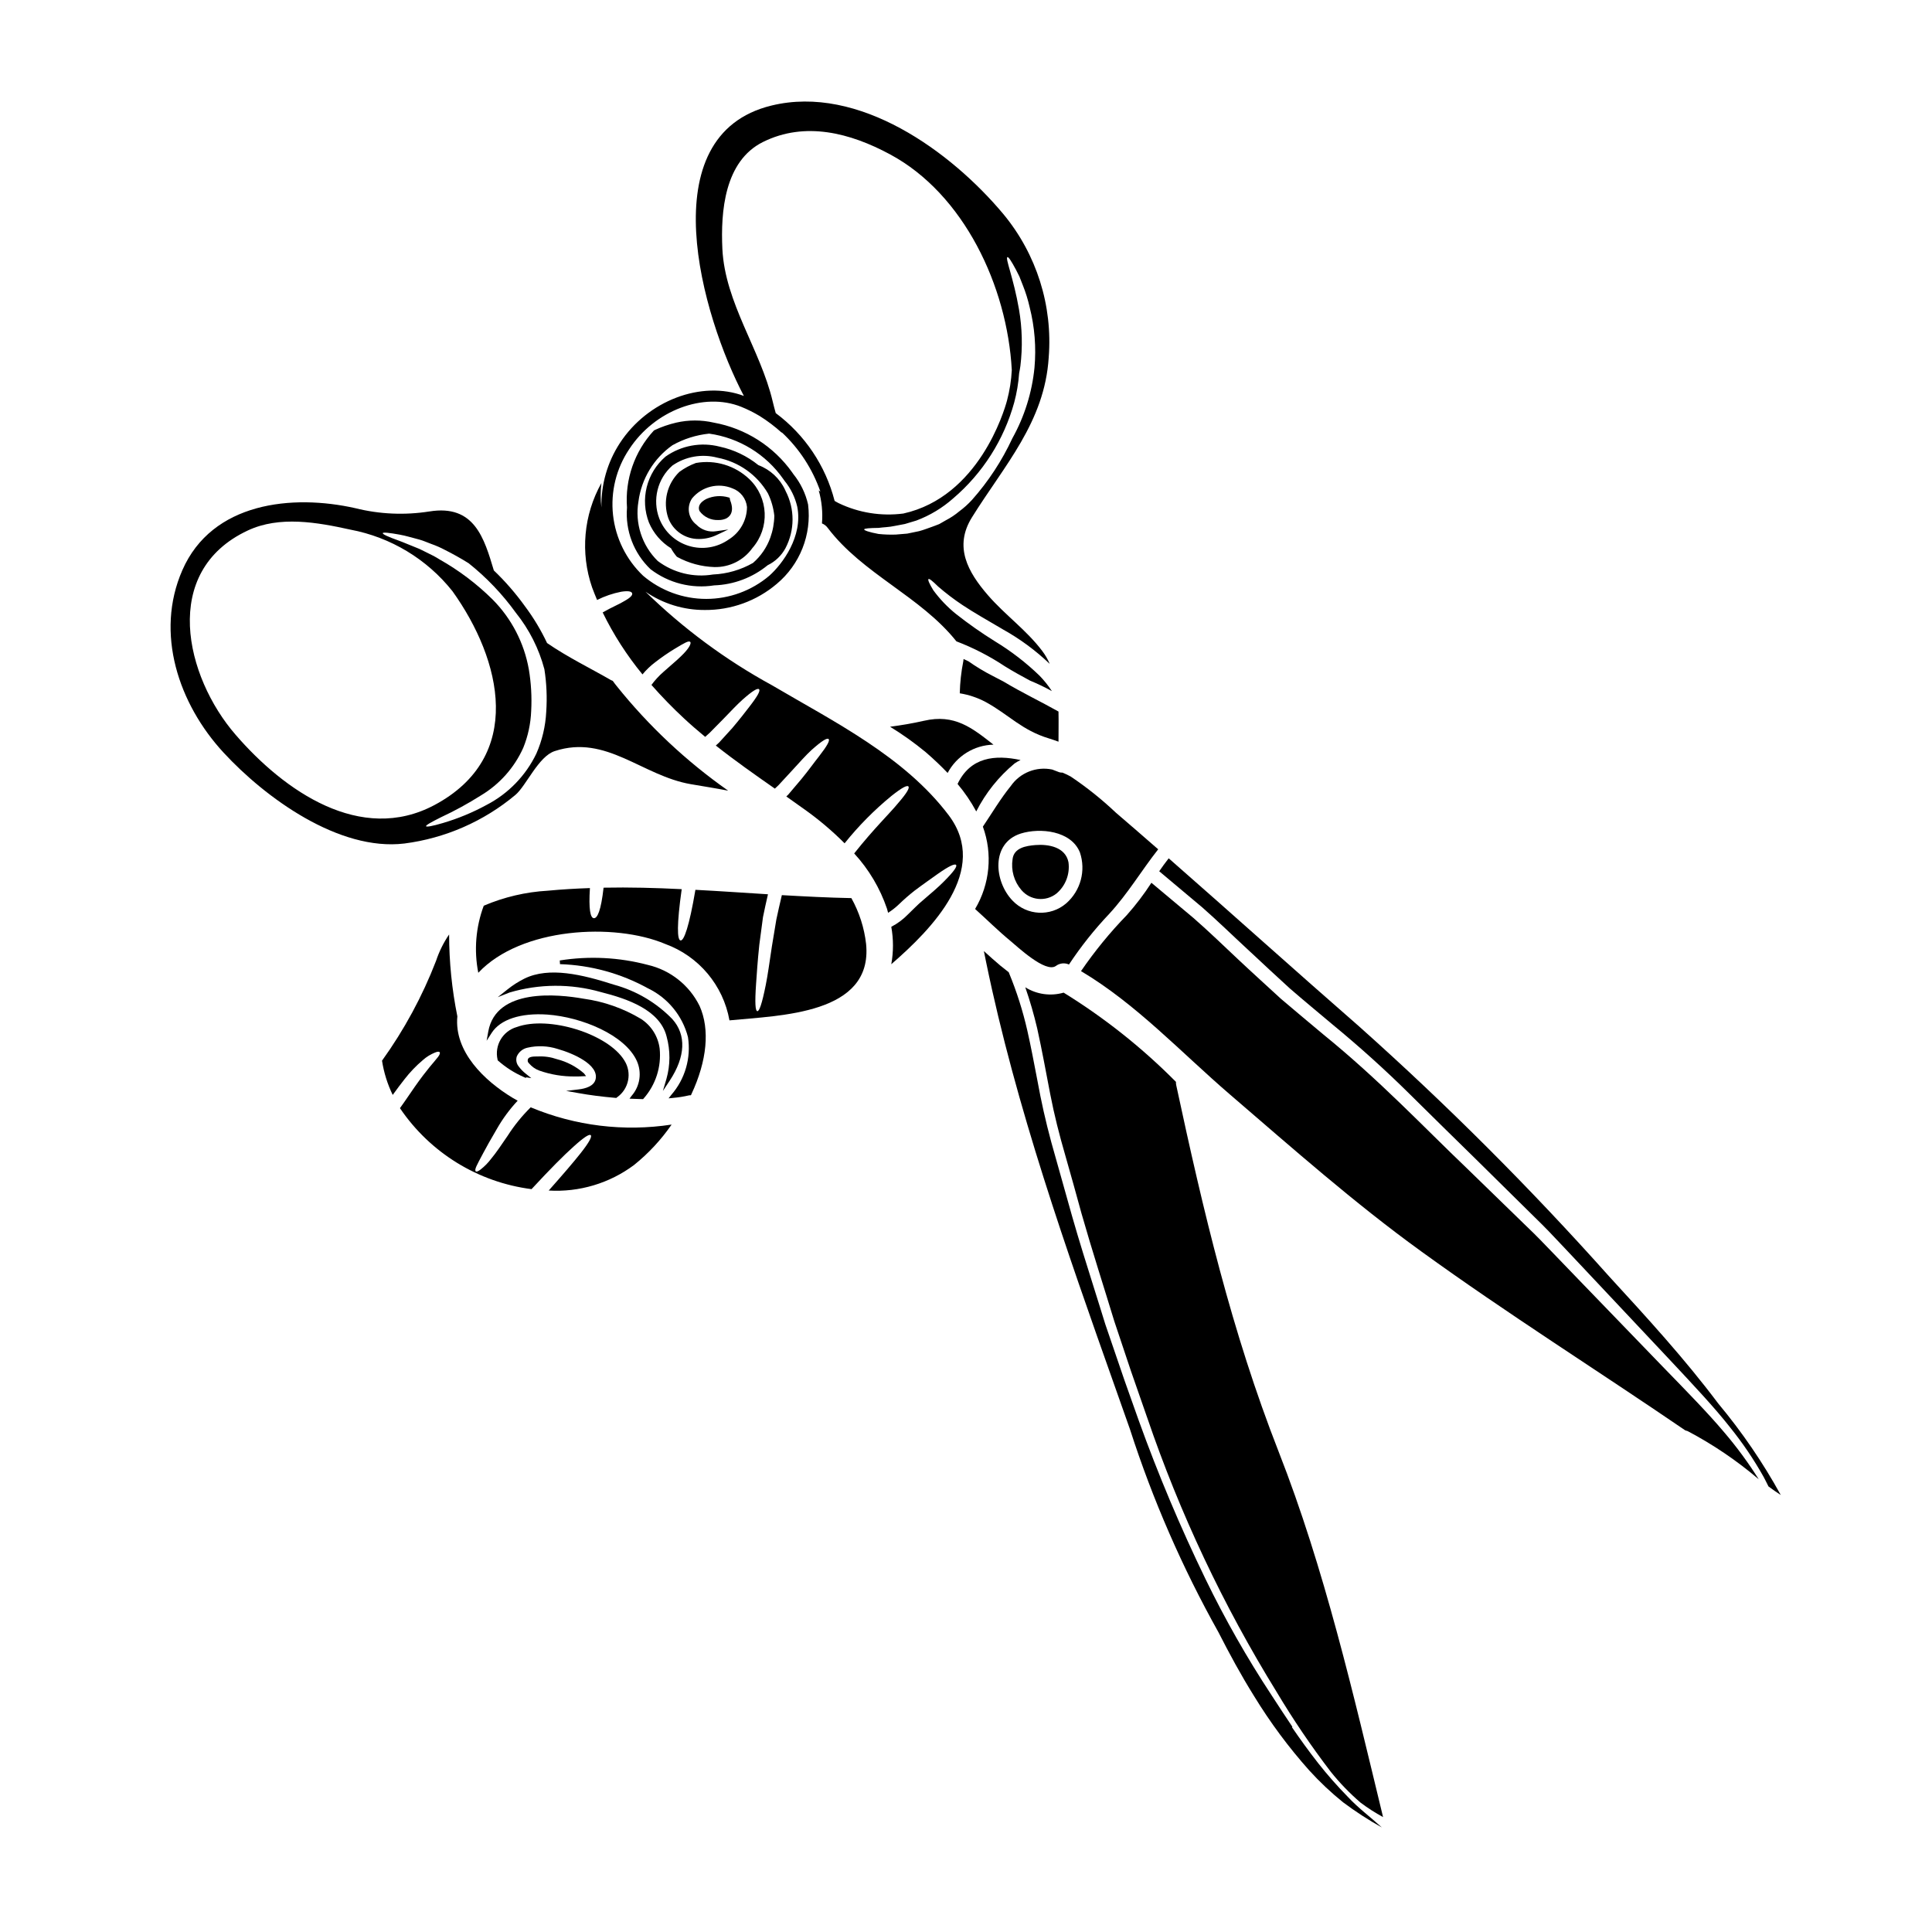 <?xml version="1.0" encoding="UTF-8"?>
<!-- Uploaded to: ICON Repo, www.svgrepo.com, Generator: ICON Repo Mixer Tools -->
<svg fill="#000000" width="800px" height="800px" version="1.1" viewBox="144 144 512 512" xmlns="http://www.w3.org/2000/svg">
 <g>
  <path d="m388.83 335.02c-3.07 0.703-6.008 1.18-8.949 1.574 3.281 2.008 6.418 4.246 9.387 6.691 2.109 1.812 4.062 3.668 5.863 5.555 2.398-4.512 7.039-7.379 12.148-7.5-5.629-4.41-10.285-8.223-18.449-6.32z"/>
  <path d="m410.05 324.68c-1.051-0.535-2.055-1.062-2.965-1.551-2.231-1.133-4.379-2.426-6.422-3.867-0.434-0.215-0.871-0.434-1.309-0.621-0.031 0.191-0.039 0.395-0.07 0.602-0.555 2.797-0.867 5.637-0.934 8.488 2.375 0.383 4.672 1.152 6.801 2.273 6.156 3.352 9.625 7.523 16.832 9.688 0.852 0.254 1.688 0.559 2.531 0.863 0-2.562 0.059-5.266 0-7.988-4.723-2.664-9.629-4.984-14.297-7.785-0.055-0.035-0.125-0.07-0.168-0.102z"/>
  <path d="m412.89 346.31c0.5-0.34 1.027-0.637 1.574-0.891-6.75-1.453-13.289-0.824-16.699 6.336h-0.004c1.898 2.25 3.559 4.691 4.953 7.285 2.484-4.894 5.945-9.23 10.176-12.73z"/>
  <path d="m251.16 367.54c10.828-1.395 21.031-5.859 29.406-12.859 2.867-2.391 6.113-10.234 10.453-11.637 13.672-4.496 23.164 6.586 36.113 8.781 3.387 0.578 6.66 1.094 9.84 1.711l0.004 0.004c-11.129-7.816-21.094-17.172-29.594-27.785-0.352-0.426-0.676-0.875-1-1.32-0.137-0.07-0.281-0.117-0.441-0.188-5.394-3.113-11.539-6.094-16.969-9.84h0.004c-1.621-3.438-3.586-6.707-5.863-9.75-2.449-3.406-5.211-6.582-8.242-9.484-2.543-8.477-5.117-17.586-17.105-15.625v-0.004c-6.516 1.027-13.168 0.734-19.57-0.863-16.699-3.769-38-1.629-45.883 16.449-7.297 16.688-0.98 35.426 10.938 48.324 11.055 11.98 30.562 26.18 47.91 24.086zm-1.18-81.84c1.465 0.25 3.184 0.789 5.223 1.312 1.016 0.281 2.051 0.762 3.195 1.18v-0.004c1.195 0.422 2.359 0.938 3.481 1.531 1.969 0.992 4.117 2.168 6.316 3.543 4.754 3.789 8.965 8.211 12.52 13.141 3.535 4.402 6.109 9.5 7.555 14.957 0.582 3.723 0.746 7.5 0.488 11.258-0.191 3.832-1.082 7.598-2.625 11.109-2.812 5.84-7.445 10.613-13.199 13.594-3.664 1.996-7.527 3.602-11.527 4.781-2.82 0.844-4.418 1.109-4.5 0.852-0.082-0.262 1.324-1.051 3.938-2.363 3.652-1.699 7.191-3.633 10.598-5.789 4.945-2.957 8.863-7.363 11.223-12.621 1.266-3.117 1.977-6.426 2.102-9.785 0.199-3.688-0.012-7.383-0.625-11.023-1.238-6.981-4.574-13.422-9.562-18.461-4.207-4.172-8.953-7.758-14.113-10.668-1.012-0.641-2.062-1.207-3.152-1.703-1.035-0.484-1.938-1.02-2.894-1.367-1.887-0.734-3.5-1.461-4.852-1.941-2.684-0.965-4.18-1.641-4.137-1.934 0.047-0.289 1.672-0.125 4.547 0.398zm-43.52 53.043c-13.383-15.41-20.012-43.297 3.195-54.152 8.434-3.961 18.418-2.172 27.215-0.23 10.68 2.012 20.281 7.805 27.039 16.316 13.078 18.246 19.203 43.891-4.793 56.68-19.559 10.387-39.781-3.723-52.656-18.613z"/>
  <path d="m337.49 276.55c-0.027-0.066-0.043-0.133-0.043-0.203l-0.07-0.426-0.273-0.094c-1.953-0.578-4.047-0.438-5.906 0.395-2.426 1.262-2.07 2.68-1.801 3.227 1.172 1.582 3.059 2.469 5.023 2.363 0.656 0.016 1.305-0.109 1.91-0.359 0.785-0.352 2.508-1.535 1.16-4.902z"/>
  <path d="m284.64 437.45c-2.312 2.281-4.363 4.812-6.113 7.551-1.73 2.543-3.109 4.57-4.328 6.035v-0.004c-0.816 1.094-1.773 2.07-2.848 2.91-0.672 0.512-1.086 0.641-1.277 0.465-0.191-0.176-0.156-0.59 0.184-1.352 0.344-0.758 0.934-1.855 1.797-3.469 0.867-1.613 2.012-3.707 3.621-6.414 1.539-2.699 3.387-5.211 5.512-7.477-0.453-0.242-0.887-0.484-1.312-0.746-7.551-4.559-15.566-12.273-14.672-21.605v-0.004c-1.445-7.141-2.176-14.41-2.184-21.699-1.469 2.156-2.637 4.508-3.457 6.984-3.629 9.395-8.445 18.289-14.324 26.465 0.488 3.152 1.441 6.211 2.836 9.078 1.129-1.551 2.164-2.969 3.148-4.191 1.43-1.844 3.051-3.535 4.832-5.039 0.945-0.844 2.027-1.516 3.199-1.992 0.734-0.305 1.129-0.293 1.27-0.094 0.141 0.195 0.027 0.617-0.414 1.215-0.441 0.598-1.211 1.441-2.246 2.707s-2.336 2.941-3.938 5.227c-1.109 1.574-2.363 3.5-3.938 5.672l0.004 0.004c8.004 11.828 20.703 19.645 34.871 21.457 4.961-5.363 8.559-8.969 11.074-11.215 2.938-2.672 4.289-3.449 4.625-3.074 0.336 0.375-0.328 1.773-2.754 4.844-1.777 2.238-4.504 5.438-8.391 9.812v0.004c8.094 0.477 16.098-1.914 22.598-6.758 3.824-3.074 7.184-6.684 9.969-10.723-12.633 1.934-25.551 0.352-37.344-4.574z"/>
  <path d="m584.7 506.24c-6.43-6.652-13.879-14.379-22.434-23.223-2.121-2.207-4.328-4.5-6.602-6.852-2.269-2.356-4.578-4.785-7.113-7.18l-15.844-15.402c-11.285-10.77-23.148-23.375-37.941-35.383-3.66-3.086-7.477-6.227-11.312-9.512-3.707-3.418-7.641-6.965-11.414-10.516-3.773-3.551-7.66-7.316-11.785-10.918-3.641-3.039-7.348-6.156-11.121-9.312l0.004-0.004c-1.949 3.019-4.133 5.887-6.523 8.574-4.461 4.594-8.52 9.562-12.137 14.844 14.688 8.734 26.582 21.621 39.496 32.715 16.531 14.203 32.961 28.762 50.641 41.539 22.828 16.531 46.73 31.551 69.992 47.449 0.211 0.059 0.426 0.117 0.633 0.195l0.004 0.004c6.731 3.547 13.051 7.828 18.84 12.766-2.773-4.41-5.867-8.613-9.254-12.57-4.188-4.961-9.648-10.551-16.129-17.215z"/>
  <path d="m423.8 400c1.004-0.762 2.344-0.914 3.488-0.395 3.164-4.785 6.742-9.285 10.688-13.445 4.961-5.387 8.488-11.414 12.957-17.086-3.734-3.246-7.477-6.519-11.23-9.723-3.715-3.516-7.719-6.719-11.969-9.57-0.703-0.391-1.43-0.734-2.18-1.031-0.285 0.016-0.57-0.02-0.848-0.105-0.605-0.242-1.234-0.465-1.863-0.711h0.004c-4.199-0.879-8.516 0.836-10.965 4.352-2.754 3.394-4.969 7.164-7.406 10.777h-0.004c2.625 7.215 1.867 15.227-2.059 21.824 3.113 2.805 6.078 5.758 9.289 8.406 1.902 1.562 9.355 8.621 12.098 6.707zm-9.305-35.098c5.16-1.609 13.383-0.762 15.691 4.996v-0.004c1.637 4.828 0.195 10.164-3.644 13.516-4.172 3.566-10.402 3.25-14.191-0.719-4.945-5.109-5.773-15.273 2.144-17.785z"/>
  <path d="m424.01 380.77c2.387-2.039 3.57-5.152 3.148-8.266-0.789-4.016-5.262-4.84-8.781-4.555-2.453 0.207-5.664 0.715-6.035 3.719l0.004 0.004c-0.461 2.934 0.387 5.922 2.32 8.18 2.348 2.793 6.496 3.203 9.344 0.918z"/>
  <path d="m348.51 325.56c-12.23-6.691-23.484-15.02-33.457-24.758 4.629 3.188 10.125 4.883 15.746 4.852 6.953 0.051 13.699-2.391 19.008-6.883 6.184-5.148 9.328-13.086 8.344-21.07-0.668-2.957-2.008-5.715-3.914-8.07l-0.273-0.395h0.004c-4.938-6.969-12.41-11.719-20.812-13.234-3.277-0.75-6.68-0.75-9.957 0-1.992 0.465-3.93 1.137-5.781 2.004l-0.172 0.133h-0.004c-5.082 5.516-7.648 12.895-7.082 20.375-0.496 6.106 1.793 12.105 6.227 16.328 4.801 3.684 10.902 5.234 16.879 4.289 5.184-0.18 10.16-2.055 14.172-5.34 2.012-0.973 3.664-2.559 4.723-4.527 2.484-4.746 2.496-10.406 0.023-15.16-0.031-0.094-0.07-0.184-0.121-0.27-1.414-3.027-3.957-5.387-7.086-6.566-2.981-2.41-6.484-4.09-10.234-4.894-4.949-1.285-10.215-0.316-14.387 2.644-2.441 2.106-4.176 4.914-4.961 8.039-0.785 3.129-0.582 6.422 0.578 9.43 1.195 2.82 3.238 5.199 5.84 6.809 0.43 0.781 0.938 1.516 1.512 2.195l0.152 0.117c3.027 1.645 6.398 2.562 9.844 2.672 3.977 0.094 7.746-1.789 10.062-5.027 4.664-5.332 4.305-13.391-0.816-18.289-3.769-3.59-9.02-5.176-14.148-4.269-1.562 0.578-3.035 1.375-4.379 2.359-3.266 3.152-4.418 7.906-2.957 12.203 1.254 3.391 4.504 5.625 8.121 5.586 1.684 0.004 3.352-0.383 4.863-1.129l2.934-1.387-3.211 0.453-0.004 0.004c-1.93 0.305-3.891-0.348-5.25-1.754-2.152-1.648-2.652-4.691-1.141-6.945 2.59-3.152 6.934-4.234 10.699-2.664 2.129 0.77 3.629 2.688 3.863 4.938-0.023 3.512-1.848 6.766-4.836 8.613-3.074 2.164-6.973 2.793-10.566 1.703-3.598-1.09-6.492-3.773-7.848-7.281-1.867-4.945-0.48-10.531 3.488-14.023 3.481-2.41 7.848-3.168 11.938-2.074 5.621 1.074 10.5 4.531 13.383 9.473 0.891 1.859 1.461 3.856 1.684 5.906-0.031 1.973-0.387 3.934-1.055 5.793-0.93 2.594-2.512 4.906-4.594 6.715-3.238 1.852-6.875 2.902-10.605 3.066-5.164 0.863-10.457-0.43-14.641-3.578-4.184-4.106-6.094-10-5.113-15.781 0.793-6 4.055-11.398 9-14.895 3-1.68 6.312-2.727 9.734-3.078 7.945 1.113 15.07 5.481 19.664 12.059l0.281 0.395h-0.004c1.652 2.012 2.82 4.375 3.41 6.91 1.551 7.871-3.938 15.199-7.402 18.289-4.672 3.969-10.602 6.148-16.73 6.148s-12.055-2.18-16.727-6.148c-4.465-4.254-7.285-9.953-7.961-16.086-0.672-6.137 0.84-12.309 4.277-17.434 6.691-10.281 19.73-15.23 29.699-11.238 1.676 0.68 3.297 1.488 4.848 2.414 2.102 1.312 4.078 2.809 5.914 4.473l-0.051-0.156c4.656 4.328 8.18 9.734 10.262 15.742-0.141-0.113-0.305-0.207-0.441-0.328v0.004c0.809 2.84 1.102 5.805 0.859 8.75 0.609 0.238 1.137 0.648 1.52 1.18 9.32 12.285 24.5 18.039 34.113 30.074 4.496 1.715 8.793 3.926 12.801 6.59 2.18 1.355 4.43 2.59 6.691 3.809 1.988 0.82 3.926 1.746 5.809 2.785-0.969-1.477-2.074-2.856-3.305-4.117-3.57-3.445-7.516-6.481-11.754-9.055-3.582-2.223-7.035-4.648-10.344-7.258-2.277-1.832-4.309-3.957-6.035-6.32-1.039-1.715-1.492-2.754-1.266-2.938 0.223-0.18 1.098 0.539 2.531 1.949h-0.004c2.062 1.785 4.231 3.438 6.5 4.945 2.906 1.934 6.551 4.008 10.629 6.398l-0.004 0.004c4.535 2.512 8.727 5.598 12.477 9.18-0.523-1.23-1.195-2.387-2-3.449-4.191-5.539-9.809-9.496-14.344-14.719-5.371-6.191-9.109-12.895-4.266-20.668 8.57-13.777 19.262-25.227 20.34-42.371v-0.004c1.09-13.738-3.219-27.363-12.008-37.98-13.84-16.559-38.305-34.422-61.465-28.773-32.375 7.871-18.402 55.93-7.309 76.953-11.18-4.211-25.531 1.219-32.875 12.512-3.301 5.066-5 11.008-4.879 17.051-0.266-2.152-0.266-4.332 0-6.484-4.727 8.445-5.625 18.504-2.477 27.652 0.395 1.121 0.883 2.234 1.328 3.34l-0.004 0.004c2.019-1.016 4.168-1.75 6.387-2.184 1.895-0.297 2.727-0.09 2.902 0.395 0.172 0.484-0.395 1.148-2.051 2.07-1.23 0.789-3.254 1.574-5.75 3.023l-0.004-0.004c2.863 5.867 6.406 11.379 10.551 16.422 0.992-1.199 2.121-2.281 3.363-3.219 1.672-1.297 3.414-2.5 5.223-3.598 2.617-1.574 3.644-2.168 4.059-1.805 0.348 0.301-0.133 1.629-2.481 3.852-1.137 1.129-2.754 2.426-4.613 4.109-1.18 1.027-2.246 2.188-3.176 3.449 2.734 3.113 5.625 6.086 8.66 8.902 1.805 1.688 3.68 3.285 5.578 4.863 0.395-0.359 0.789-0.688 1.148-1.027 1.316-1.324 2.488-2.519 3.543-3.59 2.121-2.207 3.773-3.938 5.152-5.188 2.777-2.473 4.074-3.184 4.438-2.805 0.363 0.379-0.289 1.68-2.516 4.562-1.109 1.434-2.57 3.348-4.566 5.699-1.07 1.18-2.231 2.438-3.516 3.863-0.262 0.254-0.574 0.527-0.863 0.789 5.094 4.027 10.336 7.707 15.648 11.414l0.926-0.867c1.309-1.422 2.492-2.691 3.543-3.836 2.168-2.363 3.785-4.191 5.227-5.512 2.894-2.582 4.188-3.289 4.551-2.914 0.363 0.379-0.324 1.723-2.602 4.648-1.18 1.469-2.594 3.492-4.606 5.938-1.035 1.242-2.207 2.613-3.481 4.117-0.176 0.168-0.375 0.336-0.523 0.508 1.574 1.109 3.172 2.246 4.769 3.387h0.004c3.805 2.699 7.379 5.719 10.672 9.023 3.691-4.609 7.856-8.82 12.422-12.562 2.848-2.266 4.148-2.879 4.488-2.504 0.34 0.375-0.309 1.629-2.68 4.363-2.231 2.754-6.402 6.719-11.688 13.383v0.004c3.883 4.219 6.84 9.203 8.688 14.629 0.113 0.363 0.199 0.742 0.297 1.105 1.016-0.645 1.965-1.387 2.836-2.219 1.309-1.27 2.68-2.469 4.113-3.598 2.574-1.941 4.723-3.41 6.203-4.484 3.102-2.176 4.527-2.754 4.859-2.394 0.336 0.363-0.453 1.629-3.227 4.402-1.383 1.414-3.254 2.996-5.68 5.082-1.215 0.992-2.312 2.176-3.82 3.617-1.293 1.332-2.789 2.449-4.438 3.305 0.594 3.277 0.594 6.633 0 9.914 10.703-9.277 26.176-24.934 15.227-39.469-11.77-15.59-30.453-24.801-46.914-34.5zm62.484-113.42c0.266-0.105 1.039 1.078 2.203 3.254 0.281 0.562 0.602 1.18 0.941 1.852 0.281 0.734 0.582 1.496 0.918 2.34v-0.004c0.762 1.902 1.371 3.863 1.82 5.863 1.324 5.215 1.754 10.617 1.273 15.98-0.652 6.582-2.648 12.961-5.867 18.738-2.754 5.934-6.359 11.438-10.707 16.328-1.02 1.113-2.148 2.129-3.363 3.023-1.09 0.914-2.277 1.707-3.543 2.363-0.598 0.352-1.18 0.676-1.762 1.008-0.633 0.273-1.254 0.469-1.836 0.699-1.25 0.422-2.305 0.871-3.516 1.18-1.094 0.223-2.137 0.43-3.109 0.645-1.047 0.082-2.051 0.172-2.977 0.25l0.004 0.004c-1.555 0.059-3.113 0.004-4.66-0.16-2.516-0.469-3.844-0.949-3.805-1.211 0.039-0.266 1.465-0.363 3.859-0.395 1.18-0.184 2.688-0.172 4.328-0.535 0.82-0.164 1.703-0.324 2.621-0.5 0.957-0.297 1.969-0.605 3.027-0.91 3.59-1.344 6.902-3.34 9.77-5.883 7.809-6.66 13.441-15.512 16.164-25.406 0.68-2.539 1.117-5.137 1.305-7.754 0.102-0.637 0.27-1.281 0.332-1.922 0.605-4.984 0.48-10.031-0.367-14.98-1.453-8.406-3.734-13.629-3.055-13.867zm-64.805-30.508c11.18-5.551 23.164-2.394 33.672 3.269 19.566 10.496 31.07 34.945 32.273 57.148h0.004c-0.141 2.746-0.57 5.469-1.277 8.129-0.762 2.836-7.5 25.473-27.465 29.914h-0.004c-5.863 0.762-11.828-0.195-17.16-2.758-0.371-0.172-0.695-0.395-1.051-0.586-2.383-9.316-7.891-17.531-15.605-23.273-0.289-1.047-0.574-2.098-0.82-3.148-3.258-13.707-12.621-26.047-13.32-40.359-0.465-9.867 0.543-23.25 10.754-28.336z"/>
  <path d="m599.38 515.98c-8.977-11.961-18.863-22.73-28.953-33.73-20.797-23.301-42.898-45.398-66.199-66.191-16.949-14.785-33.613-29.801-50.512-44.598-0.895 1.141-1.711 2.269-2.512 3.43 3.883 3.269 7.719 6.488 11.445 9.609 4.164 3.66 8.035 7.449 11.934 11.043 3.867 3.66 7.582 7.031 11.246 10.414 3.777 3.277 7.562 6.387 11.219 9.473 7.406 6.094 14.277 12.32 20.43 18.414s12.051 11.875 17.609 17.32l15.77 15.562c2.508 2.418 4.812 4.848 7.055 7.246 2.238 2.398 4.445 4.688 6.535 6.938 8.438 8.965 15.801 16.773 22.141 23.543 6.34 6.766 11.73 12.512 15.824 17.711l-0.008-0.004c3.363 4.152 6.367 8.582 8.98 13.242 0.477 0.891 0.887 1.742 1.281 2.519 1.059 0.789 2.125 1.543 3.246 2.258h0.004c-4.723-8.578-10.262-16.684-16.535-24.199z"/>
  <path d="m455.72 431.61c-0.07-0.297-0.098-0.598-0.078-0.902-8.953-9.031-18.945-16.969-29.766-23.648-3.438 0.992-7.133 0.477-10.164-1.414 1.234 3.559 2.285 7.18 3.148 10.852 1.316 5.953 2.363 11.762 3.449 17.387 1.086 5.625 2.438 10.91 3.977 16.207 1.539 5.297 2.93 10.445 4.328 15.5 2.867 10.062 5.93 19.473 8.684 28.535 1.496 4.477 2.957 8.848 4.383 13.113 1.461 4.223 2.914 8.348 4.305 12.363h0.004c8.668 25.449 20.176 49.84 34.297 72.719 4.394 7.363 9.211 14.465 14.426 21.273 2.359 2.934 4.981 5.648 7.832 8.105 1.895 1.43 3.894 2.715 5.984 3.848-7.844-32.453-15.516-65.859-27.684-96.867-12.449-31.789-19.977-63.77-27.125-97.07z"/>
  <path d="m272.96 419.81 1.34-2.086c2.305-3.586 7.703-5.328 14.711-4.852 9.219 0.66 20.617 5.422 23.738 12.25v-0.004c1.406 3.098 0.875 6.731-1.367 9.289l-0.555 0.75 0.934 0.039 2.434 0.082h0.234l0.152-0.176v0.004c3.188-3.621 4.727-8.406 4.238-13.207-0.406-3.242-2.231-6.137-4.981-7.898-4.644-2.777-9.805-4.59-15.168-5.332-6.914-1.234-23.18-2.859-25.273 8.691z"/>
  <path d="m307.14 434.95h0.219l0.156-0.148h0.004c3.164-2.219 4.016-6.543 1.926-9.797-4.328-7.043-20.023-11.914-28.465-8.844-3.746 1.055-5.996 4.867-5.117 8.66l0.027 0.168 0.125 0.117h0.004c2.019 1.777 4.301 3.231 6.766 4.309l0.594 0.27 0.031-0.195 1.391 0.23-1.473-1.18v-0.004c-0.699-0.543-1.316-1.176-1.844-1.887-0.621-0.738-0.824-1.738-0.539-2.66 0.512-1.188 1.562-2.055 2.828-2.336 2.644-0.613 5.406-0.5 7.992 0.324 4.172 1.18 10.984 4.184 10.07 8.047-0.438 1.836-2.688 2.469-4.5 2.68l-3.312 0.395 3.281 0.586c2.988 0.535 6.207 0.953 9.836 1.266z"/>
  <path d="m299.31 429.18-0.559-0.734c-2.059-1.793-4.508-3.078-7.152-3.75-1.613-0.559-3.316-0.805-5.023-0.723h-0.32c-1.102 0-2.109 0.09-2.363 0.734h0.004c-0.141 0.402-0.012 0.848 0.316 1.113 0.723 0.855 1.656 1.512 2.707 1.898 3.062 1.078 6.297 1.605 9.543 1.555 0.691 0 1.348 0 1.945-0.051z"/>
  <path d="m369.62 382.01c-6.098-0.117-12.238-0.438-18.422-0.789-0.531 2.281-1.043 4.449-1.457 6.453-0.434 2.621-0.828 4.977-1.18 7.117-0.648 4.285-1.102 7.668-1.625 10.234-1.027 5.141-1.738 7.027-2.246 6.945-0.508-0.078-0.68-2.102-0.32-7.25 0.18-2.586 0.395-6.008 0.859-10.371 0.293-2.176 0.621-4.613 0.969-7.297 0.367-1.867 0.84-3.938 1.32-6.059-6.398-0.395-12.816-0.848-19.227-1.18-1.641 9.707-3.031 13.555-3.938 13.418s-1.027-4.133 0.305-13.59c-6.926-0.348-13.828-0.535-20.703-0.395-0.68 6.086-1.641 8.133-2.57 8.086-0.93-0.047-1.414-2.316-1.047-7.981-3.742 0.129-7.449 0.34-11.156 0.695h-0.004c-5.844 0.332-11.59 1.68-16.977 3.977-2.121 5.676-2.621 11.832-1.449 17.777 11.332-12.062 36.094-13.32 49.535-7.641 8.883 3.231 15.371 10.945 17.027 20.25 13.406-1.332 38.051-1.543 36.211-20.227v-0.004c-0.48-4.277-1.812-8.414-3.906-12.172z"/>
  <path d="m319.67 433.12 1.82-2.754c4.18-6.332 4.43-12.117 0.684-16.297-4.238-4.363-9.57-7.508-15.438-9.109-8.48-2.723-17.227-4.812-23.738-1.629-1.598 0.793-3.102 1.754-4.496 2.867l-2.598 2.066 3.086-1.223v-0.004c7.894-2.344 16.297-2.391 24.215-0.137 7.195 1.812 15.684 4.781 17.449 11.777 1.016 3.691 1 7.594-0.051 11.277z"/>
  <path d="m315.69 399.71c-7.613-2.016-15.562-2.418-23.344-1.18l0.059 0.977c8.156 0.266 16.137 2.457 23.281 6.394 5.273 2.531 9.164 7.258 10.629 12.922 0.871 5.519-0.754 11.145-4.434 15.352l-0.699 0.898 1.137-0.109v-0.004c1.441-0.121 2.867-0.348 4.277-0.676 0.066-0.016 0.137-0.023 0.207-0.023h0.293l0.125-0.266c4.164-8.887 4.945-17.191 2.191-23.379-2.707-5.508-7.742-9.512-13.723-10.906z"/>
  <path d="m493.28 611.19c-2.406-3.074-4.695-6.242-6.91-9.473l0.129-0.09c-1.777-2.641-3.625-5.441-5.551-8.422-6.481-9.844-12.312-20.102-17.457-30.703-6.644-13.699-12.559-27.738-17.715-42.062-1.238-3.469-2.492-7.004-3.773-10.629l-5.086-14.871c-0.961-3.148-1.969-6.297-2.984-9.562-1.934-6.144-3.938-12.492-5.816-19.07-1.18-4.234-2.394-8.555-3.641-12.957l-0.719-2.555c-1.605-5.512-2.977-11.02-4.059-16.41-0.312-1.598-0.613-3.199-0.922-4.809-0.789-4.078-1.574-8.289-2.527-12.484v0.004c-1.184-5.199-2.801-10.289-4.836-15.215l-0.098-0.242-0.211-0.16c-1.359-1.027-2.754-2.184-4.148-3.441l-2.223-2 0.602 2.934c7.91 38.453 21.273 76.191 34.195 112.69l3.961 11.211-0.004-0.004c6.012 18.621 13.852 36.598 23.406 53.672 2.934 5.754 6.012 11.434 9.445 16.926 4.273 6.992 9.164 13.59 14.621 19.703 2.766 3.047 5.766 5.875 8.973 8.457 3.269 2.449 6.703 4.676 10.273 6.664-3.012-2.754-6.273-5.16-9.008-8.102-2.801-2.856-5.441-5.859-7.918-9z"/>
 </g>
</svg>